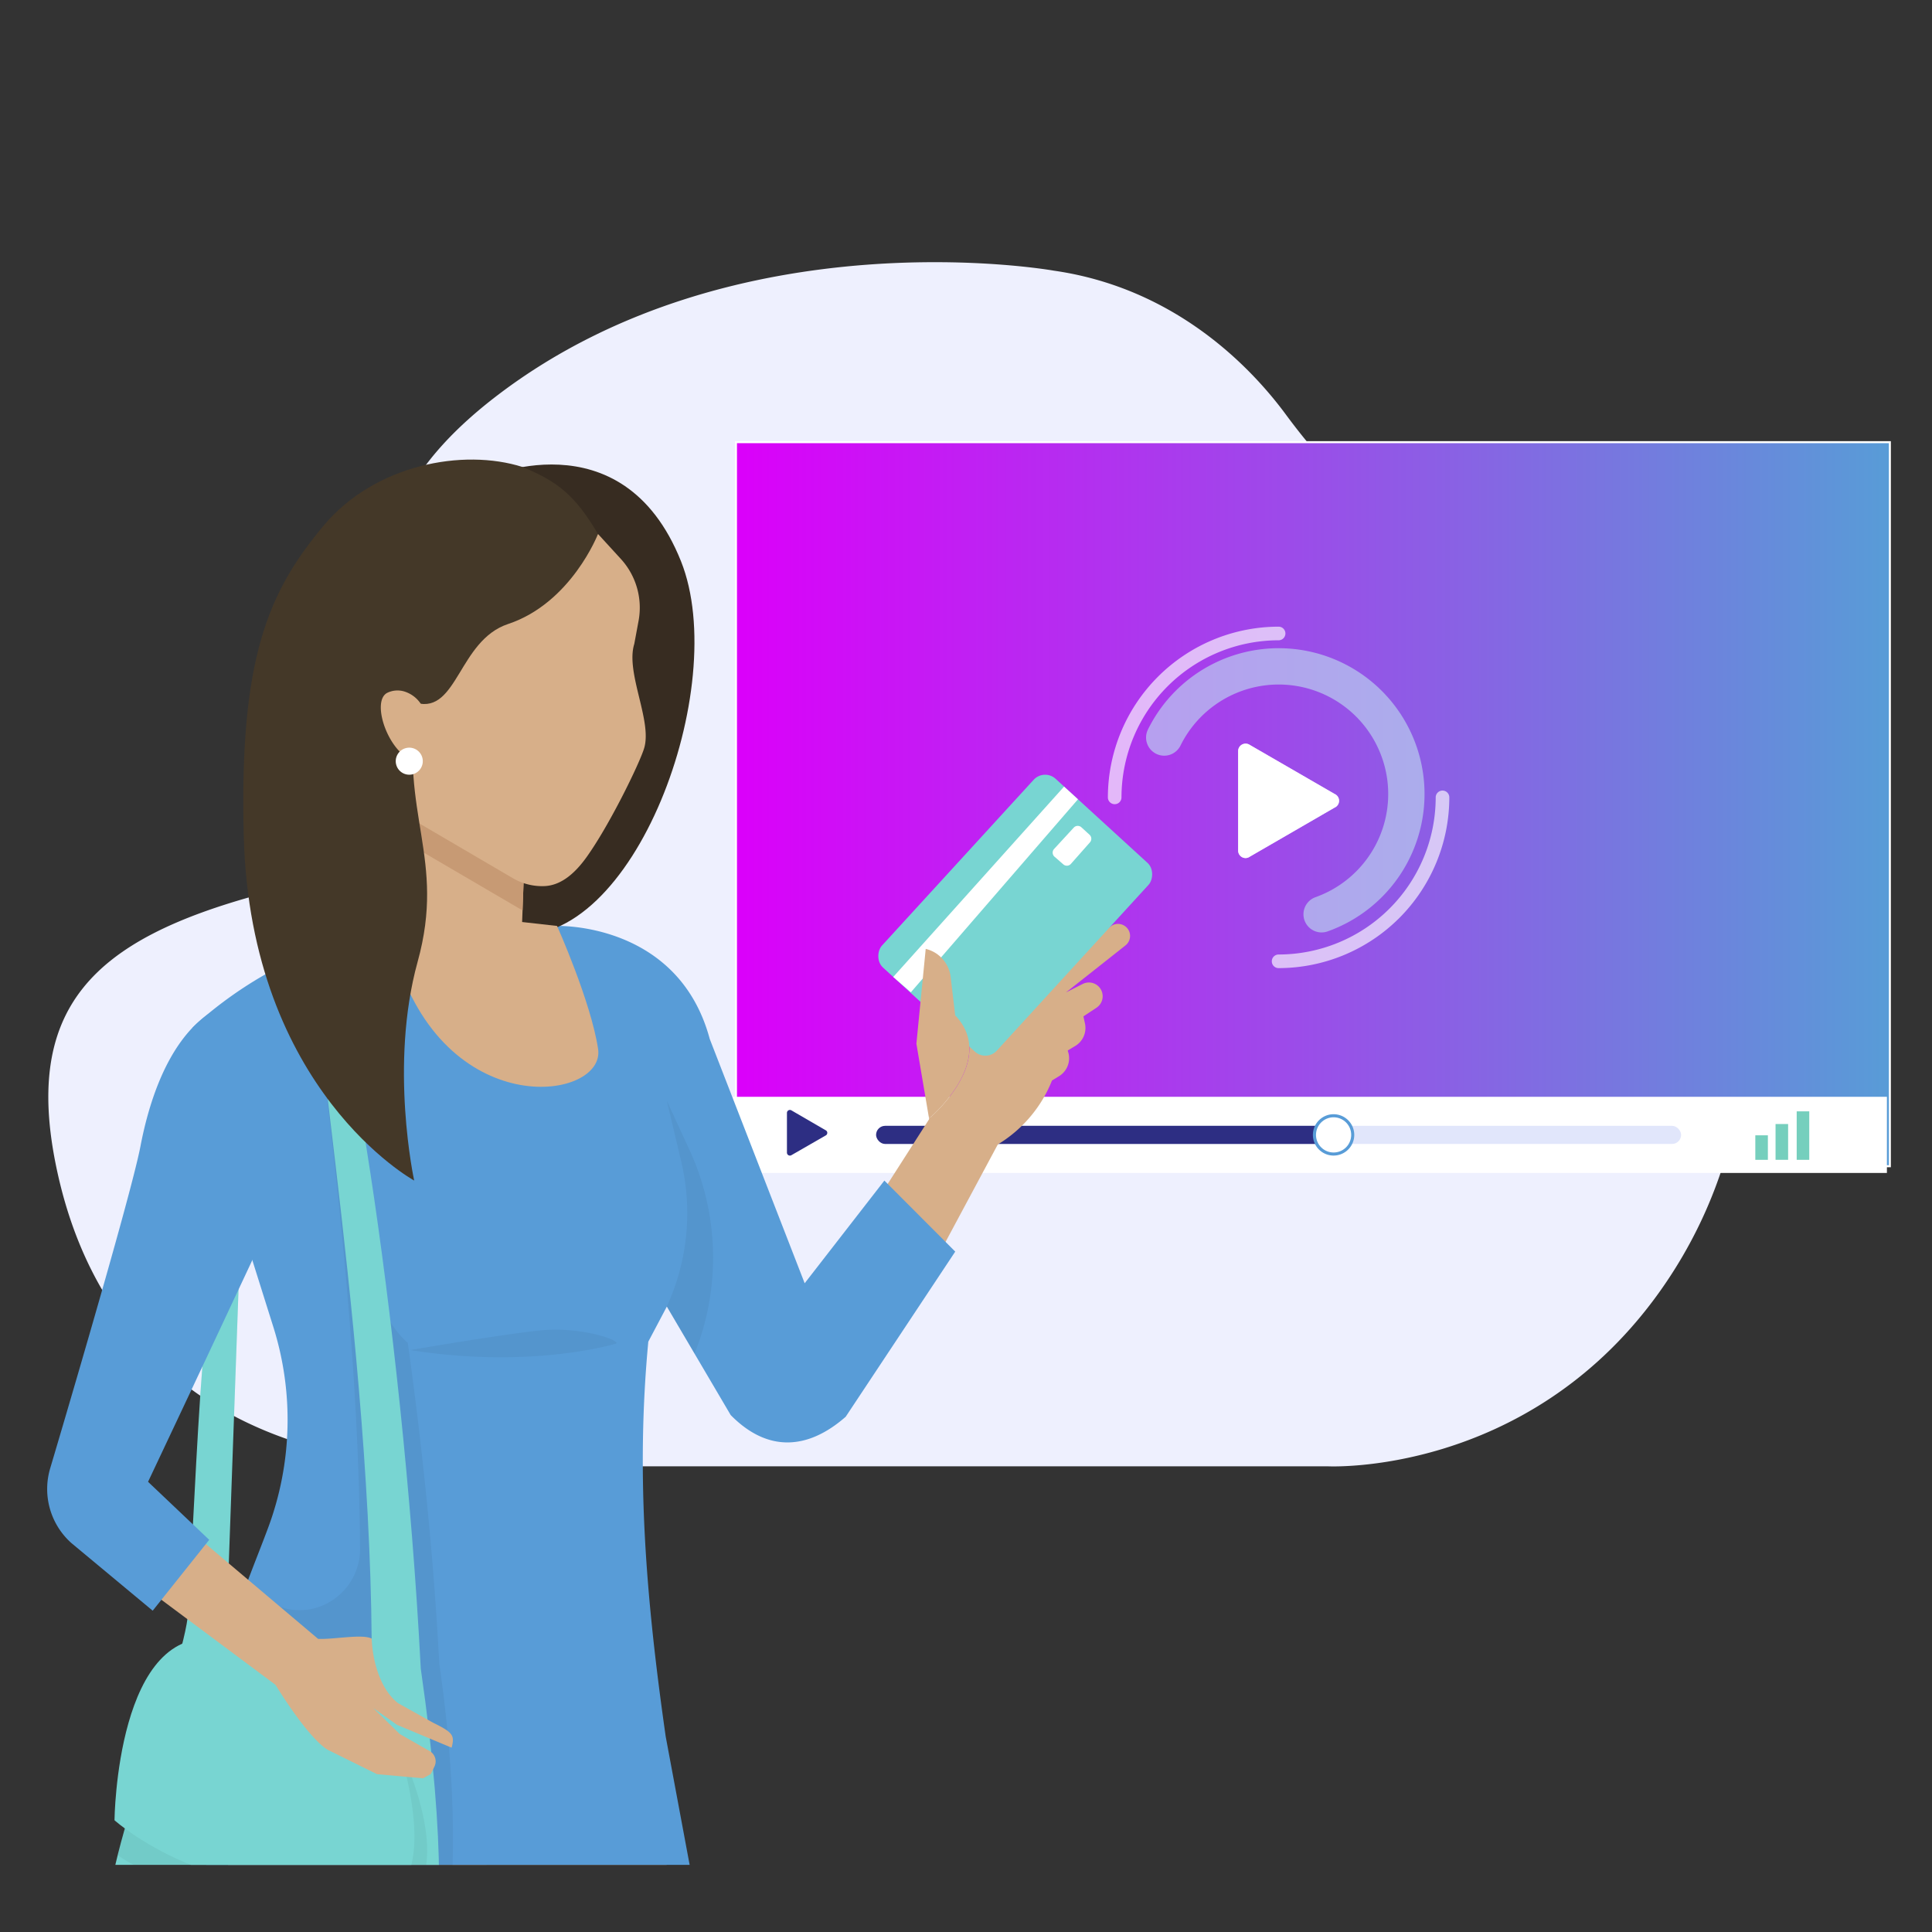 <svg id="Capa_1" data-name="Capa 1" xmlns="http://www.w3.org/2000/svg" viewBox="0 0 1036.09 1036.09"><rect x="0" y="0" width="1036.09" height="1036.09" fill="#333333" stroke="none"/><defs><style>.cls-5{fill:#fff}.cls-6{fill:#2d2e83}.cls-8{fill:#75cfbd}.cls-9{fill:#589cd7}.cls-12{fill:#d7af89}.cls-17{fill:#c79a74}.cls-14{opacity:.05}.cls-15{fill:#78d5d2}</style><clipPath id="clip-path"><path fill="none" d="M-148.33-4.55H1101.9V1000.1H-148.33z"/></clipPath><linearGradient id="Degradado_sin_nombre_3" x1="394.69" y1="431.27" x2="1013.49" y2="431.27" gradientUnits="userSpaceOnUse"><stop offset="0" stop-color="#db00fa"/><stop offset="1" stop-color="#589cd7"/></linearGradient></defs><g clip-path="url(#clip-path)"><path d="M565.28 145.17s-169.91-30.5-297.59 66.12c-97.1 73.47-51 134.3-49.67 192.8 0 0 9.46 51.5-79 75.62S10.32 540 31.43 631.52s90.49 158.85 231.24 154.83h449.39s105.53 5.47 176.26-91.27c78.06-106.76 57.86-257.48-45.09-340.5q-10.54-8.49-22.59-16.62c-30.94-20.78-54.65-38.76-72.5-53.5a356.25 356.25 0 0 1-58.95-62.68c-18-24.25-58.4-67.18-123.91-76.61z" fill="#eef0fe"/><path stroke="#fff" stroke-miterlimit="10" stroke-width="1.07" fill="url(#Degradado_sin_nombre_3)" d="M394.69 237.12h618.81v388.3H394.69z"/><path class="cls-5" d="M393.1 588.19h618.81v40.84H393.1z"/><path class="cls-6" d="M424.5 619.45L442.66 609a1.6 1.6 0 0 0 1-1.47 1.58 1.58 0 0 0-1-1.47l-18.16-10.55a1.59 1.59 0 0 0-2.48 1.32v21.3a1.59 1.59 0 0 0 2.48 1.32z"/><rect x="469.83" y="603.76" width="431.71" height="9.72" rx="4.86" ry="4.86" fill="#e1e6fb"/><rect class="cls-6" x="469.83" y="603.76" width="249.96" height="9.72" rx="4.86" ry="4.86"/><path class="cls-8" d="M941.34 608.84h6.74v13.15h-6.74zM952.19 602.79h6.74v19.19h-6.74zM963.53 595.99h6.74v26h-6.74z"/><path class="cls-9" d="M715.18 619.71a11.09 11.09 0 1 1 11.08-11.09 11.1 11.1 0 0 1-11.08 11.09zm0-18.89a7.8 7.8 0 1 0 7.8 7.8 7.8 7.8 0 0 0-7.8-7.8z"/><g opacity=".65"><path class="cls-5" d="M597.78 431.27a3.65 3.65 0 0 1-3.65-3.65 91.66 91.66 0 0 1 91.56-91.55 3.65 3.65 0 0 1 0 7.3 84.35 84.35 0 0 0-84.26 84.25 3.64 3.64 0 0 1-3.65 3.65zM685.69 519.18a3.65 3.65 0 0 1 0-7.3 84.35 84.35 0 0 0 84.25-84.26 3.65 3.65 0 0 1 7.3 0 91.66 91.66 0 0 1-91.55 91.56z"/><path d="M708.75 500.05a9.74 9.74 0 0 1-3.27-18.91 58.73 58.73 0 1 0-72.41-81.3 9.73 9.73 0 1 1-17.45-8.63A78.2 78.2 0 1 1 712 499.48a9.83 9.83 0 0 1-3.25.57z" fill="#bcd7ef"/><path class="cls-5" d="M670.21 459.43l45.47-26.31a4 4 0 0 0 0-7.36l-45.47-26.29a4 4 0 0 0-2.22-.67 4 4 0 0 0-4 4v53.36a4 4 0 0 0 4 4 4 4 0 0 0 2.22-.73z"/></g><circle class="cls-5" cx="715.18" cy="608.62" r="9.44"/><path class="cls-12" d="M121.15 963.36l101.1-78 119.61 27.88s39.59 203.92 39.12 280.07a270.54 270.54 0 0 0 2.2 34.14 80.66 80.66 0 0 1-2.31 33.08c-3.84 13.65 37.74 272.35 56.38 318.8 6.7 16.72 46.53 78 46.53 78l22.36 4a10 10 0 0 1 8.41 8.51 9.54 9.54 0 0 1-9.48 10.51h-22.6a26.44 26.44 0 0 1-20.52-9.78l-15.62-19.28a86.11 86.11 0 0 0-59.33-31.66 20.7 20.7 0 0 1-10.19-17.82 39.78 39.78 0 0 1 6.84-22.31 30.29 30.29 0 0 0 1.92-3.35c6.64-13.39 5.36-29.36-1.82-42.46-20.16-36.8-64.76-121.63-75-166-7.19-31.22 1.59-67.33-10.12-108.25-8.91-39.68-39.18-127.46-51.16-208.73L232.21 1189c-3.67 23.54-6.09 70.61-11.63 92.71s4.86 100.15-1.07 154.17c-8 72.44-13.83 158.75-10.07 191.15 1.93 16.66 7.65 60.22 7.65 60.22l-5.09 10.68h-40.83l-5-6a13.14 13.14 0 0 1-2.86-10.56s9.21-35.9 9.49-57.21c1.17-88.78-29.11-195.66-30.95-236.17-1.14-25.07-1.28-66.13 4.48-98.36 1.42-8 1.5-21.07 0-29-21.21-114.22-25.18-297.27-25.18-297.27z"/><path d="M301.38 1271.22c7.29 36.11.91 68.33 7.41 96.52 10.21 44.32 54.81 129.15 75 166a50.69 50.69 0 0 1 4.74 12.41c-12.13-72.5-47.14-91.87-70.63-186.69-7-28.1-5.49-43.65-5.5-83.69 0-9.8-62.36-332.61-62.36-332.61s-43.26 336.24-44.73 344.49c-2 11.32 10.11 73.89 5 129.41-15.28 166.7.39 220.84-.86 210-3.76-32.4 2.11-118.71 10.07-191.15 5.93-54-4.47-132.07 1.07-154.17s8-69.17 11.63-92.71l15.29-138.24c12 81.27 42.25 169 51.16 208.73a105.69 105.69 0 0 1 2.71 11.7z" opacity=".5" fill="#c79a74"/><path class="cls-12" d="M452.74 671.31l46.14-72.06 37.86 11.43-47.83 89.22-36.17-28.59z"/><path class="cls-9" d="M298.73 496.57s65-2.2 81.89 60.61l50.91 131 42.74-55.06 38 38.09-58.74 88.56c-20.79 18.21-42.32 18.81-61.68-.91l-34.24-58.17-9.94 18.82C341 790.4 346.3 856.35 357 931.25l44.12 236.56s-135.24 32.35-284.85 6.38c-19.81-120 3-290.25 16.59-326.39 3.62-9.64 7.4-19 10.9-28.41a165.92 165.92 0 0 0 2.78-107.92L119 623.93l-15.8-72.74s26.54-26.59 66.8-41.71 128.73-12.91 128.73-12.91z"/><path class="cls-14" d="M130.46 620.11l-7.73 217.82s4.23 14.53 26.36 23.34c21.21 8.43 44.12-7.92 44-30.74-1.12-160-30.51-309.09-22.7-317.28s5.64 170.8 48.29 206.86c7.57 54.1 13.85 113.61 16.87 171.85 15.13 104.83 3.09 158-2.14 182a30.7 30.7 0 0 1-26.7 24.1c-24.28 2.58-71.17 4.64-98.2-13.11-18.31-12-38-25.08-49.37-52-8-27.34 40.05-137.47 41.84-168.73 6.5-114.35 7.57-198.84 29.48-244.11z"/><path class="cls-15" d="M130.46 620.11L122 858s26.62 66.45 77.09 54.61c3.92-173.41-37.18-390.51-28.76-399.33 11.37-11.93 45.56 192.93 55.32 381.55 28 194.14-12.75 194.9-12.75 194.9s-115.65 34.11-153.8-56.81c-8-27.34 40.05-137.47 41.84-168.73 6.54-114.32 7.61-198.81 29.52-244.08z"/><path class="cls-14" d="M63.13 994.83c7-28.06 19.91-64.27 28.7-92.71 7-5 15.69-7.41 26.36-5.43 14.51 2.69 26.93 4.7 37.42 6.21 11.6 8.56 26.14 13.75 43.5 9.68 0-1.72 0-3.43.06-5.14h.13s39.7 65.63 27.44 100.16c-70.96 35.3-152.87-4.02-163.61-12.77z"/><path class="cls-15" d="M199.11 896s32.67 73.24 20.38 107.77c-94.4 29.93-158.09-27.62-158.09-27.62s1.1-107 56.79-96.68S199.11 896 199.11 896z"/><path class="cls-12" d="M100.19 819.41l70.39 59.47c8 .45 23.89-2.79 28.75-.12.34 10 3.74 26.51 14.18 34.64l18.73 10.44c10.56 5.22 11.73 6.67 9.95 13.4L212.93 925l-12.76-9 14.21 13.92 16.06 9.16a6.33 6.33 0 0 1 2.56 8.24l-2 4.07c-2.37 1.35-4.14 2.26-4.14 2.26l-24.68-2.2-25.75-12.74s-8.68-3-28.71-35.19l-72.44-54z"/><path class="cls-9" d="M75.32 614.74c-5.43 28.33-48.38 172.61-48.38 172.61a38.83 38.83 0 0 0 11.37 40.18l43.58 36.25 30.31-38-32.8-31.12s27.88-59 44.77-95.13c26.52-56.68 50.34-103.75 46-148.85l-26.43-15.16c-36.29-3.52-59.02 30.17-68.42 79.22z"/><path d="M258.53 256.77s75-34.89 106.65 44.16c27 67.46-25.49 208.64-90.82 200-100.82-13.29-15.83-244.16-15.83-244.16z" fill="#372c21"/><path class="cls-12" d="M282 440.22l-2 54.24 18.75 2.11s18.19 40.66 22 66c4.05 27.23-79.41 39.73-107.66-46.81s26.88-109.81 26.88-109.81z"/><path class="cls-17" d="M239.91 405.93L282 440.22l-1.76 47.91c-.39-.21-.81-.36-1.19-.58L213 448.9l1-14.4c11.94-19.05 25.91-28.57 25.91-28.57z"/><path class="cls-12" d="M340.15 345.33c-4.81 15.41 9.77 41.29 5.27 56-2.51 8.2-18.56 41.23-31 58.53-5.51 7.64-12.91 14.89-22.32 15.33a30.87 30.87 0 0 1-17-4.2l-63.18-37 7.49-108.74 101.34-38.84 12.23 13.37a38.73 38.73 0 0 1 9.46 33.22z"/><path d="M320.69 286.37s-14.33 37-48.24 48.28c-26.53 8.84-27.09 48.16-49.12 42.32-9.22 59.73 16 83.25.64 138.8s-1.85 117.33-1.85 117.33-87.87-48-91.4-184.81c-2.47-95.28 13.21-131 42.76-166.33 27.41-32.8 74.79-41.7 106.79-31.51 18.65 7.78 27.94 14.8 40.42 35.92z" fill="#443828"/><path class="cls-12" d="M227.85 382.32a16.41 16.41 0 0 0-11.57-11.65 12.61 12.61 0 0 0-8.42.79c-9.52 4.4 1 34.56 15.77 37 10.9 1.71 7.02-16.46 4.22-26.14z"/><path class="cls-5" d="M212.52 410.23a7.25 7.25 0 1 0 5-9 7.24 7.24 0 0 0-5 9z"/><path class="cls-17" d="M326.91 364.13c-.33.73-.49 1.21-.49 1.21a6.45 6.45 0 0 1 .49-1.21z"/><path class="cls-12" d="M571.63 532.24l-10.18 6.4A16.54 16.54 0 0 0 554 555.4l.07.4-4.7 2.55a6.29 6.29 0 0 0-3.24 6.26 6.28 6.28 0 0 0 8.32 5.17l18.09-6.4z"/><path class="cls-14" d="M372.47 725.94l-14.88-25.27a119.89 119.89 0 0 0 7.72-77.87l-7.72-32.48 12.1 26.22a138.27 138.27 0 0 1 2.78 109.4zM220.06 724s48.26-8.29 69.57-10.51 42.57 5.06 40.9 7c-6.53 1.97-49.96 13.17-110.47 3.51z"/><path class="cls-12" d="M602.47 496.16a6.46 6.46 0 0 0-6.75.58l-67.44 50.08-16-2.31c22.91 23.92-13.37 54.74-13.37 54.74l-.75-.18 1.42 8.37 22.62 12.67 5.5-2.49a70.48 70.48 0 0 0 36.46-38.16l3.84-2.36a11.28 11.28 0 0 0 4.55-13.72l4.09-2.45a11.27 11.27 0 0 0 5.2-12.08l-.83-3.78 7.06-4.68a7.38 7.38 0 0 0-7.43-12.72l-9 4.57L603.57 507a6.45 6.45 0 0 0-1.1-10.84z"/><rect class="cls-15" x="502.68" y="422.22" width="83.48" height="137.17" rx="8.33" ry="8.33" transform="rotate(42.46 544.437 490.85)"/><path class="cls-5" d="M570.64 421.83l-91.62 102.09 9.45 8.23 89.62-103.51-7.45-6.81zM575.83 443.84l-10.54 11.44a2.9 2.9 0 0 0 .23 4.16l4.71 4.1a2.9 2.9 0 0 0 4.08-.26l10.21-11.55a2.91 2.91 0 0 0-.22-4.07l-4.37-4a2.91 2.91 0 0 0-4.1.18z"/><path class="cls-12" d="M512.25 544.51l-2.44-20.64a17.58 17.58 0 0 0-13.37-15l-5 50.84 6.67 39.4.75.18s36.3-30.86 13.39-54.78z"/><path class="cls-5" d="M670.21 459.43l45.47-26.31a4 4 0 0 0 0-7.36l-45.47-26.29a4 4 0 0 0-2.22-.67 4 4 0 0 0-4 4v53.36a4 4 0 0 0 4 4 4 4 0 0 0 2.22-.73z"/></g></svg>